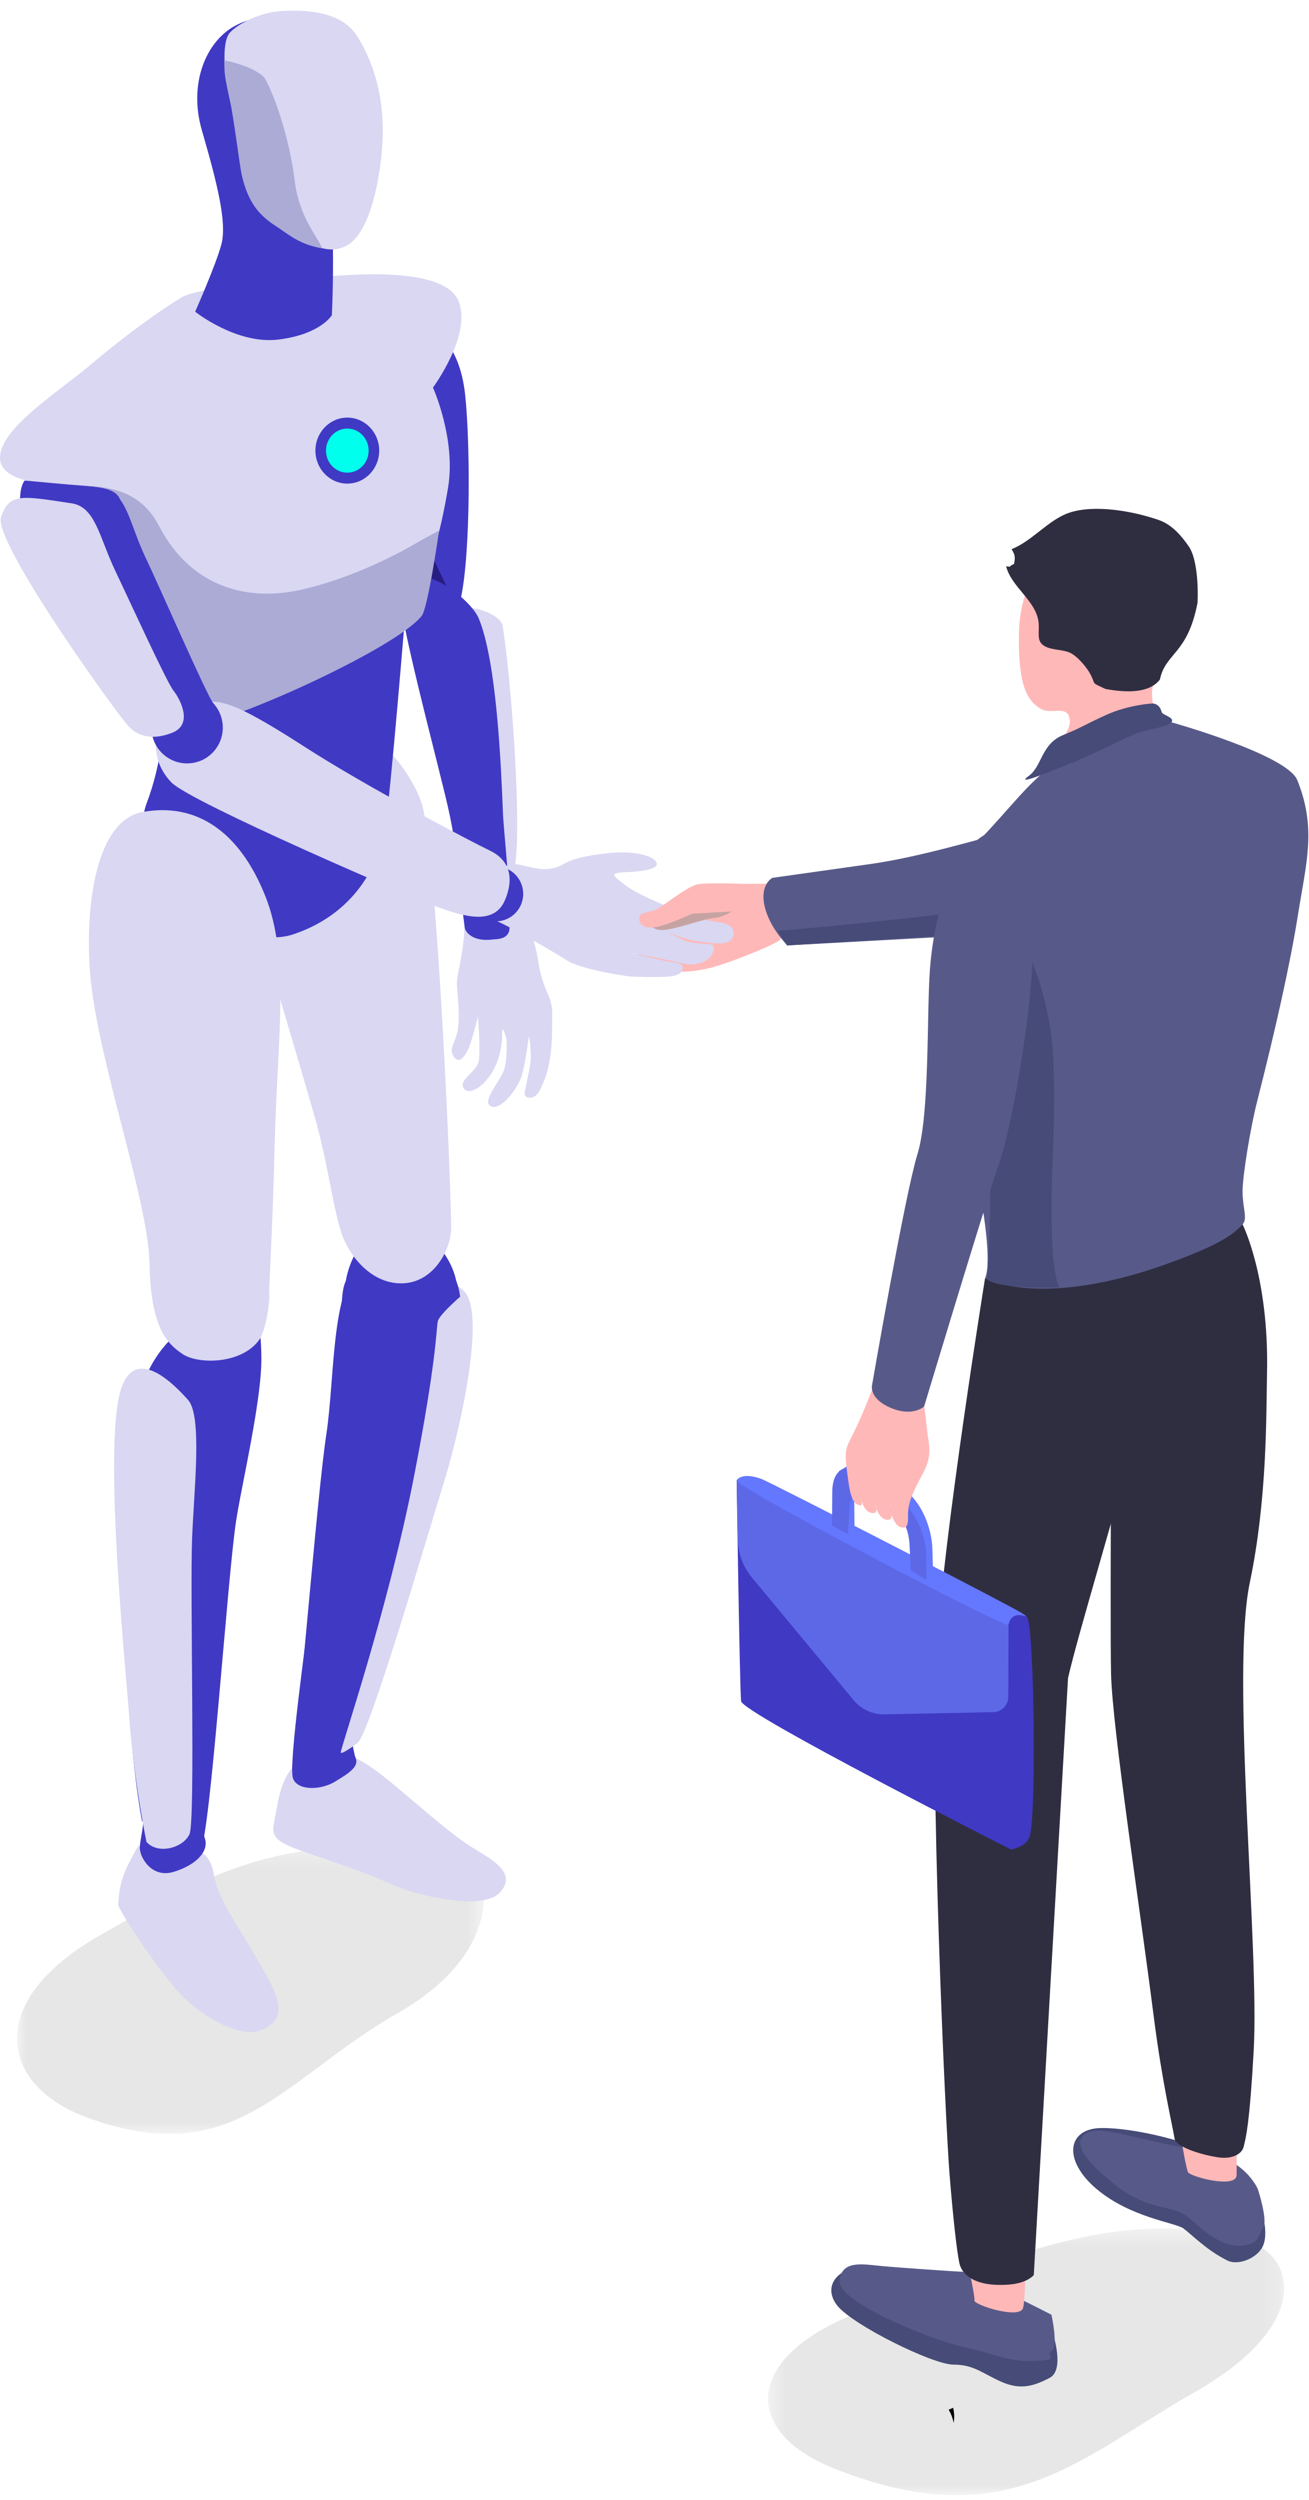 <?xml version="1.0" encoding="UTF-8"?>
<svg width="77px" height="147px" viewBox="0 0 77 147" version="1.1" xmlns="http://www.w3.org/2000/svg" xmlns:xlink="http://www.w3.org/1999/xlink">
    <!-- Generator: Sketch 59.1 (86144) - https://sketch.com -->
    <title>Group</title>
    <desc>Created with Sketch.</desc>
    <defs>
        <polygon id="path-1" points="0.429 0.414 30.79 0.414 30.79 16.095 0.429 16.095"></polygon>
        <polygon id="path-3" points="1.59369462e-05 0.276 27.476 0.276 27.476 17.138 1.59369462e-05 17.138"></polygon>
        <path d="M0.25,1.801 C0.203,2.693 0.885,3.456 1.776,3.505 L1.776,3.505 C2.667,3.553 3.428,2.868 3.476,1.976 L3.476,1.976 C3.524,1.083 2.841,0.321 1.951,0.273 L1.951,0.273 C1.921,0.271 1.892,0.27 1.862,0.27 L1.862,0.27 C1.01,0.27 0.297,0.939 0.25,1.801" id="path-5"></path>
        <path d="M0.457,1.085 C0.457,1.085 -0.017,4.819 0.413,4.961 L0.413,4.961 C0.842,5.103 0.953,4.181 1.322,3.372 L1.322,3.372 C1.647,2.659 1.471,1.453 1.333,0.363 L1.333,0.363 L0.457,1.085 Z" id="path-7"></path>
    </defs>
    <g id="full-HD" stroke="none" stroke-width="1" fill="none" fill-rule="evenodd">
        <g id="boarding--1" transform="translate(-49, -275)">
            <g id="Group" transform="translate(49, 275)">
                <g id="Group-7" opacity="0.095" transform="translate(1, 108)">
                    <g id="Group-3" transform="translate(43.75, 22.629)">
                        <mask id="mask-2" fill="white">
                            <use xlink:href="#path-1"></use>
                        </mask>
                        <g id="Clip-2"></g>
                        <path d="M4.285,14.514 C14.451,18.57 18.589,14.004 25.554,10.021 C32.52,6.038 31.52,1.924 28.391,1.049 C20.613,-1.125 13.131,2.795 6.512,5.073 C-1.085,7.688 -1.26,12.302 4.285,14.514" id="Fill-1" fill="#000000" mask="url(#mask-2)"></path>
                    </g>
                    <g id="Group-6" transform="translate(0, 0.343)">
                        <mask id="mask-4" fill="white">
                            <use xlink:href="#path-3"></use>
                        </mask>
                        <g id="Clip-5"></g>
                        <path d="M4.098,16.166 C12.814,19.38 15.605,13.921 22.383,10.045 C29.162,6.169 27.471,1.212 26.748,1.056 C16.538,-1.141 11.613,1.611 4.835,5.487 C-1.944,9.364 -1.034,14.274 4.098,16.166" id="Fill-4" fill="#000000" mask="url(#mask-4)"></path>
                    </g>
                </g>
                <g id="Group-130">
                    <g id="Group-37" transform="translate(18.78, 18.283)">
                        <path d="M37.318,124.182 L37.313,124.184 C37.265,123.912 37.167,123.652 37.023,123.417 C37.112,123.381 37.201,123.342 37.287,123.302 C37.357,123.591 37.367,123.89 37.318,124.182" id="Fill-1" fill="#000000"></path>
                        <path d="M55.485,111.91 C55.485,111.91 55.839,113.101 55.503,113.809 C55.166,114.517 54.052,114.953 53.432,114.649 C52.188,114.038 51.298,113.091 50.827,112.753 C50.355,112.416 47.697,112.112 45.711,110.426 C43.725,108.74 43.994,106.886 45.98,106.853 C47.966,106.819 51.567,107.729 52.846,108.572 C54.125,109.415 55.485,111.91 55.485,111.91" id="Fill-3" fill="#464B77"></path>
                        <path d="M54.542,113.731 C53.12,114.028 51.937,112.787 51.096,112.079 C50.254,111.37 48.774,111.742 46.855,110.224 C44.937,108.707 44.263,107.661 45.139,107.156 C46.013,106.65 48.024,107.557 51.689,108.143 C54.485,108.589 55.216,110.46 55.216,110.46 C55.216,110.46 55.822,112.315 55.519,112.719 C55.216,113.124 55.35,113.562 54.542,113.731" id="Fill-5" fill="#575A89"></path>
                        <path d="M43.138,118.877 C43.138,118.877 43.879,121.068 42.97,121.54 C42.061,122.013 41.273,122.282 40.129,121.777 C38.985,121.271 38.513,120.765 37.302,120.765 C36.09,120.765 31.379,118.438 30.47,117.292 C29.561,116.145 30.47,114.83 32.724,114.998 C34.98,115.168 38.211,115.437 38.783,115.639 C39.355,115.842 43.138,118.877 43.138,118.877" id="Fill-7" fill="#464B77"></path>
                        <path d="M42.754,120.495 C40.639,120.745 39.961,120.158 38.009,119.753 C36.057,119.349 30.506,117.094 30.606,115.846 C30.707,114.599 31.984,114.863 33.061,114.965 C34.138,115.067 37.572,115.302 37.84,115.302 C38.11,115.302 43.071,117.831 43.071,117.831 C43.071,117.831 43.475,119.652 43.105,119.922 C42.734,120.192 43.327,120.428 42.754,120.495" id="Fill-9" fill="#575A89"></path>
                        <path d="M37.933,113.882 C37.933,113.882 38.601,116.732 38.537,116.988 C38.473,117.245 41.21,118.129 41.401,117.43 C41.564,116.837 41.534,114.034 41.534,113.457 C41.534,112.879 38.382,112.92 37.933,113.882" id="Fill-11" fill="#FFB8B8"></path>
                        <path d="M50.479,105.951 C50.479,105.951 50.853,108.708 51.096,109.439 C51.184,109.704 53.961,110.45 53.961,109.616 C53.961,108.512 54.004,105.819 54.004,105.819 C54.004,105.819 51.247,105.246 50.479,105.951" id="Fill-13" fill="#FFB8B8"></path>
                        <path d="M54.312,53.715 C54.312,53.715 55.866,56.774 55.752,62.403 C55.699,65.045 55.764,69.878 54.734,74.802 C53.62,80.137 55.308,96.184 54.967,102.302 C54.73,106.572 54.518,107.387 54.376,107.954 C54.266,108.396 53.683,108.705 52.846,108.572 C51.74,108.397 50.377,107.938 50.308,107.458 C50.22,106.84 49.588,104.26 49.073,100.194 C48.305,94.137 46.657,83.366 46.577,80.182 C46.498,77.018 46.639,55.872 46.639,55.872 L54.312,53.715 Z" id="Fill-15" fill="#2F2E41"></path>
                        <path d="M26.731,33.692 C26.731,33.692 23.021,33.549 21.599,34.359 C20.176,35.169 18.423,36.316 18.466,37.057 C18.504,37.719 18.868,38.557 19.855,38.732 C21.128,38.958 22.203,38.854 23.158,38.591 C24.112,38.327 26.342,37.468 27.022,37.047 C27.703,36.626 26.731,33.692 26.731,33.692" id="Fill-17" fill="#FFB8B8"></path>
                        <path d="M42.031,115.503 C41.571,115.963 40.78,116.115 39.767,116.07 C38.826,116.029 37.827,115.673 37.645,114.759 C37.503,114.051 37.3,112.33 37.079,109.62 C36.819,106.452 35.894,85.525 36.314,78.74 C36.733,71.954 39.163,56.891 39.163,56.891 L48.628,55.667 C48.628,55.667 49.746,59.369 48.307,64.954 C46.869,70.539 44.662,77.697 44.046,80.39" id="Fill-19" fill="#2F2E41"></path>
                        <path d="M44.359,13.235 C43.052,13.876 41.223,15.653 41.158,18.945 C41.092,22.237 41.74,22.945 42.397,23.373 C43.055,23.801 44.012,23.105 44.144,24.027 C44.275,24.948 42.546,26.471 42.546,26.471 L49.708,24.858 C49.708,24.858 49.001,23.773 48.984,22.502 C48.96,20.735 52.204,19.032 50.627,15.642 C49.051,12.252 45.903,12.478 44.359,13.235" id="Fill-21" fill="#FFB8B8"></path>
                        <path d="M26.656,33.337 C26.656,33.337 25.91,33.712 26.192,34.988 C26.473,36.263 27.538,37.31 27.538,37.31 L43.102,36.459 C43.102,36.459 54.726,35.29 53.951,31.283 C53.21,27.461 50.119,27.839 43.476,29.762 C36.832,31.685 34.479,32.232 32.297,32.542 C30.115,32.852 26.656,33.337 26.656,33.337" id="Fill-23" fill="#575A89"></path>
                        <path d="M26.982,36.452 C27.634,37.549 27.538,37.31 27.538,37.31 L43.093,36.332 C43.093,36.332 54.671,35.091 53.893,30.385 C51.151,31.248 44.31,34.571 37.933,35.325 C32.097,36.016 28.506,36.331 26.982,36.452" id="Fill-25" fill="#464B77"></path>
                        <path d="M47.284,24.763 C49.109,24.213 50.174,24.279 50.127,24.189 C50.127,24.189 56.921,26.088 57.529,27.588 C58.675,30.414 58.058,32.445 57.575,35.489 C57.104,38.458 56.231,42.315 55.165,46.502 C54.789,47.979 54.313,50.81 54.313,51.782 C54.313,52.762 54.626,53.372 54.313,53.715 C53.765,54.316 52.901,54.969 49.568,56.141 C45.664,57.516 41.64,57.985 39.163,56.891 C39.604,55.843 38.968,52.435 38.846,51.649 C38.449,49.089 37.624,44.933 37.259,41.848 C36.863,38.493 36.246,33.725 38.317,31.65 C40.92,29.042 42.289,26.791 44.127,26.311 C45.965,25.83 47.284,24.763 47.284,24.763" id="Fill-27" fill="#575A89"></path>
                        <path d="M43.164,43.747 C42.929,39.38 40.468,33.305 38.207,35.87 C38.247,38.429 39.03,41.521 39.264,45.348 C39.397,47.509 39.591,50.968 39.375,55.402 C39.338,56.157 39.365,56.253 39.264,56.947 C40.11,57.576 43.553,57.415 43.553,57.415 C43.076,56.638 43.076,53.812 43.076,52.135 C43.076,50.807 43.34,47.014 43.164,43.747" id="Fill-29" fill="#464B77"></path>
                        <polyline id="Fill-31" fill="#281C82" points="8.316 16.478 5.105 17.238 5.672 3.675 7.699 2.528"></polyline>
                        <path d="M8.14,17.538 C8.902,15.641 8.92,8.04 8.58,4.912 C7.911,-1.255 1.988,-0.335 1.706,4.205" id="Fill-33" fill="#4039C4"></path>
                        <path d="M2.257,84.202 C1.553,84.773 0.409,84.085 0.202,83.435 C-0.006,82.785 3.039,70.272 3.374,66.651 C3.673,63.408 4.015,59.5 4.585,58.923 C5.155,58.347 7.401,56.299 8.58,57.713 C9.76,59.127 8.334,65.64 7.346,68.838 C6.201,72.547 2.966,83.626 2.257,84.202" id="Fill-35" fill="#D9D7F2"></path>
                    </g>
                    <g id="Group-40" transform="translate(25.667, 50.27)">
                        <mask id="mask-6" fill="white">
                            <use xlink:href="#path-5"></use>
                        </mask>
                        <g id="Clip-39"></g>
                        <path d="M0.25,1.801 C0.203,2.693 0.885,3.456 1.776,3.505 L1.776,3.505 C2.667,3.553 3.428,2.868 3.476,1.976 L3.476,1.976 C3.524,1.083 2.841,0.321 1.951,0.273 L1.951,0.273 C1.921,0.271 1.892,0.27 1.862,0.27 L1.862,0.27 C1.01,0.27 0.297,0.939 0.25,1.801" id="Fill-38" mask="url(#mask-6)"></path>
                    </g>
                    <g id="Group-109" transform="translate(0, 0.094)">
                        <path d="M18.014,103.22 C16.995,103.657 16.503,104.826 16.271,106.277 C16.039,107.728 15.586,108.015 18.006,108.839 C19.559,109.388 21.34,109.937 23.026,110.707 C24.512,111.386 28.442,112.303 29.427,111.171 C30.412,110.04 28.993,109.285 27.805,108.56 C26.617,107.834 24.98,106.372 23.402,105.048 C21.979,103.852 21.317,103.452 20.853,103.278 C20.39,103.104 18.826,102.872 18.014,103.22" id="Fill-41" fill="#D9D7F2"></path>
                        <path d="M20.39,75.143 C19.799,76.13 20.361,78.825 19.781,81.612 C19.202,84.397 18.841,89.617 18.43,92.913 C17.988,96.461 16.961,103.685 17.233,104.475 C17.479,105.194 18.825,105.201 19.694,104.679 C20.563,104.156 21.143,103.779 20.911,103.256 C20.679,102.734 19.55,95.145 20.506,90.879 C21.462,86.613 22.823,79.642 23.315,79.119 C23.807,78.597 24.387,78.742 24.995,77.842 C25.604,76.942 21.433,73.402 20.39,75.143" id="Fill-43" fill="#4039C4"></path>
                        <path d="M17.197,103.803 C16.976,104.821 20.373,103.737 20.604,102.979 C21.791,99.082 24.445,87.471 25.334,84.29 C26.269,80.94 27.948,76.784 26.597,74.782 C26.09,74.032 23.646,73.017 21.544,74.047 C19.442,75.078 19.731,80.765 19.194,84.261 C18.657,87.755 17.49,102.449 17.197,103.803" id="Fill-45" fill="#4039C4"></path>
                        <path d="M8.08,108.545 C7.367,109.8 7.002,110.532 6.956,111.95 C7.366,112.897 9.754,116.366 10.883,117.439 C12.013,118.513 14.159,119.806 15.403,119.27 C17.295,118.454 16.135,116.844 14.582,114.191 C13.987,113.175 12.801,111.477 12.598,110.229 C12.395,108.98 11.845,108.72 11.179,108.662 C10.513,108.604 8.746,107.791 8.08,108.545" id="Fill-47" fill="#D9D7F2"></path>
                        <path d="M9.557,80.963 C8.952,82.526 8.543,86.803 8.398,90.198 C8.253,93.593 8.456,104.287 8.485,105.767 C8.514,107.247 8.253,107.972 8.224,108.524 C8.195,109.076 8.891,110.381 10.223,109.976 C11.555,109.568 12.309,108.756 12.048,108.002 C11.787,107.247 10.86,98.352 11.382,94.057 C11.903,89.762 12.685,85.316 12.974,84.88 C13.264,84.445 13.96,83.923 14.191,83.342 C14.423,82.762 10.802,77.741 9.557,80.963" id="Fill-49" fill="#4039C4"></path>
                        <path d="M8.349,106.981 C9.243,107.804 11.21,109.463 11.791,108.689 C12.372,107.915 13.381,92.584 13.895,89.297 C14.344,86.432 16.124,79.258 15.023,78.256 C12.378,75.85 9.661,78.507 8.701,80.581 C7.027,84.202 7.634,97.096 7.634,99.45 C7.634,103.221 8.349,106.981 8.349,106.981" id="Fill-51" fill="#4039C4"></path>
                        <path d="M24.942,38.783 C25.05,40.536 26.35,46.115 26.656,47.999 C26.961,49.884 26.868,51.212 26.868,52.436 C26.866,53.501 27.427,54.374 28.983,54.02 C30.539,53.666 30.041,52.257 30.269,51.002 C30.734,48.44 30.041,39.567 29.564,36.698 C29.388,35.638 24.661,34.243 24.942,38.783" id="Fill-53" fill="#D9D7F2"></path>
                        <path d="M27.959,51.262 C27.427,51.387 27.058,51.513 27.273,53.474 C27.488,55.435 26.842,57.115 26.877,57.813 C26.91,58.482 27.046,59.344 26.962,60.241 C26.877,61.139 26.364,61.528 26.677,62.013 C26.989,62.497 27.275,62.098 27.488,61.71 C27.746,61.24 28.114,59.672 28.114,59.672 C28.114,59.672 28.272,61.562 28.163,62.3 C28.069,62.934 26.87,63.441 27.31,63.95 C27.764,64.475 29.548,63.162 29.538,60.663 C29.535,59.99 29.801,61.051 29.801,61.051 C29.801,61.051 29.871,62.379 29.585,62.985 C29.299,63.592 28.424,64.627 28.808,64.916 C29.302,65.29 30.173,64.309 30.595,63.411 C30.866,62.839 31.107,60.845 31.107,60.845 C31.107,60.845 31.217,61.158 31.225,62.112 C31.228,62.533 30.916,63.784 30.86,64.186 C30.817,64.498 31.46,64.681 31.793,63.944 C31.99,63.506 32.176,63.14 32.336,62.251 C32.496,61.361 32.475,60.472 32.484,59.479 C32.493,58.452 31.918,58.21 31.639,56.319 C31.449,55.038 30.671,53.002 30.387,52.474 C30.102,51.945 29.334,50.936 27.959,51.262" id="Fill-55" fill="#D9D7F2"></path>
                        <path d="M23.701,36.111 C23.952,37.849 25.249,42.879 25.707,44.732 C26.165,46.585 26.633,48.341 26.731,49.56 C26.788,50.252 27.155,53.062 27.339,54.459 C27.377,54.742 27.86,55.299 28.976,55.151 C29.18,55.124 29.946,55.181 29.975,54.475 C30.057,52.504 29.623,48.677 29.589,47.815 C29.473,44.844 29.213,38.771 28.154,36.256 C27.553,34.829 23.051,31.608 23.701,36.111" id="Fill-57" fill="#4039C4"></path>
                        <path d="M26.773,76.313 C26.152,77.751 24.3,76.52 23.42,76.52 C21.972,76.52 20.31,77.116 20.31,75.666 C20.31,74.215 21.636,71.778 23.083,71.8 C25.623,71.84 27.349,74.982 26.773,76.313" id="Fill-59" fill="#4039C4"></path>
                        <path d="M20.07,72.37 C20.465,73.624 21.742,75.372 23.596,75.372 C25.449,75.372 26.453,73.514 26.531,72.277 C26.608,71.038 25.703,49.612 24.776,47.059 C23.848,44.504 20.795,41.076 17.319,42.624 C13.843,44.172 13.582,48.674 14.67,52.473 C15.728,56.168 17.49,62.01 18.484,65.483 C19.303,68.344 19.541,70.692 20.07,72.37" id="Fill-61" fill="#D9D7F2"></path>
                        <path d="M17.242,54.851 C20.425,53.792 22.185,51.31 22.649,48.582 C22.987,46.593 23.885,35.426 23.885,35.426 C23.885,35.426 10.831,36.046 10.059,36.897 C9.286,37.748 10.426,42.372 8.63,47.131 C7.104,51.174 13.738,56.016 17.242,54.851" id="Fill-63" fill="#4039C4"></path>
                        <path d="M26.944,17.55 C26.218,15.951 22.494,16.007 21.181,16.049 C18.787,16.126 11.835,16.699 10.677,17.395 C9.518,18.091 7.451,19.558 5.443,21.261 C3.434,22.963 0.078,25.026 0.001,26.767 C-0.076,28.508 3.708,28.371 3.708,28.371 C3.708,28.371 4.426,31.807 5.27,34.343 C5.685,35.593 6.124,37.178 6.775,38.624 C13.546,38.565 19.053,36.755 24.611,33.063 C24.596,32.992 25.702,32.001 25.686,31.93 C25.635,31.701 25.946,31.049 26.357,28.577 C26.832,25.719 25.469,22.696 25.469,22.696 C25.469,22.696 27.833,19.506 26.944,17.55" id="Fill-65" fill="#D9D7F2"></path>
                        <path d="M15.364,79.516 C15.364,80.967 14.556,81.729 13.108,81.729 C11.66,81.729 10.121,80.967 10.121,79.516 C10.121,78.065 11.311,77.103 12.743,76.89 C15.223,76.52 15.364,78.065 15.364,79.516" id="Fill-67" fill="#4039C4"></path>
                        <path d="M10.728,79.522 C11.637,80.141 14.165,80.139 15.223,78.727 C15.65,78.157 15.879,76.416 15.84,75.99 C15.802,75.564 16.006,73.191 16.161,67.078 C16.315,60.964 17.068,56.27 15.609,52.604 C14.09,48.786 11.538,47.075 8.376,47.657 C5.91,48.111 5.035,52.301 5.264,56.653 C5.529,61.686 8.712,70.343 8.79,74.135 C8.867,77.927 9.763,78.864 10.728,79.522" id="Fill-69" fill="#D9D7F2"></path>
                        <path d="M13.844,1.415 C12.116,2.33 11.078,4.823 11.874,7.567 C12.778,10.686 13.359,12.994 13.023,14.271 C12.712,15.454 11.48,18.236 11.48,18.236 C11.48,18.236 13.921,20.182 16.393,19.872 C18.865,19.562 19.521,18.44 19.521,18.44 C19.521,18.44 20.641,-2.184 13.844,1.415" id="Fill-71" fill="#4039C4"></path>
                        <path d="M10.87,38.234 C10.186,38.353 9.5,38.445 8.813,38.509 C8.956,37.044 9.97,37.503 10.87,38.234 M25.828,31.101 L24.701,31.714 C24.701,31.714 21.544,33.696 17.786,34.569 C14.627,35.304 11.256,34.492 9.349,30.826 C8.001,28.233 5.506,28.557 3.708,28.371 C3.832,28.948 4.507,32.051 5.27,34.343 C5.686,35.594 6.13,37.178 6.783,38.624 L6.775,38.624 C7.695,40.67 9.041,42.432 11.372,42.546 C13.084,42.629 23.219,38.111 24.805,36.124 C25.167,35.67 25.791,31.38 25.828,31.101" id="Fill-73" fill="#ABABD6"></path>
                        <path d="M28.81,52.682 C28.611,53.427 28.66,53.832 29.344,54.125 C30.027,54.418 32.345,55.748 33.326,56.365 C34.308,56.982 37.071,57.328 37.071,57.328 C37.071,57.328 38.841,57.409 39.519,57.31 C40.197,57.21 40.191,56.857 40.138,56.687 C40.085,56.516 39.564,56.485 39.274,56.44 C38.983,56.394 37.016,55.923 37.016,55.923 C37.016,55.923 39.498,56.382 40.183,56.563 C40.868,56.742 41.608,56.47 41.844,56.093 C42.08,55.716 42.019,55.489 41.842,55.445 C41.664,55.402 40.644,55.39 40.22,55.192 C39.797,54.995 39.129,54.643 39.129,54.643 C39.129,54.643 40.242,55.206 41.291,55.288 C41.773,55.326 43.132,55.674 43.157,54.791 C43.176,54.123 42.161,54.147 41.738,54.044 C40.319,53.703 37.6,52.591 36.8,51.973 C36.001,51.357 35.834,51.237 36.803,51.194 C38.066,51.139 38.894,50.957 38.561,50.542 C38.228,50.128 37.013,49.948 35.915,50.062 C35.286,50.129 33.936,50.262 33.167,50.705 C31.762,51.514 30.617,50.43 29.831,50.803 C28.917,51.237 28.878,52.428 28.81,52.682" id="Fill-75" fill="#D9D7F2"></path>
                        <path d="M29.878,51.018 C30.677,51.414 31.004,52.385 30.609,53.186 C30.214,53.987 29.245,54.315 28.445,53.919 C27.646,53.523 27.318,52.552 27.713,51.751 C28.109,50.95 29.078,50.622 29.878,51.018" id="Fill-77" fill="#4039C4"></path>
                        <path d="M9.195,43.542 C9.195,43.542 8.967,44.745 10.077,45.911 C11.186,47.077 24.52,52.819 25.892,53.299 C27.265,53.777 29.076,54.355 29.712,52.818 C30.35,51.281 29.753,50.376 28.838,49.935 C27.619,49.348 21.523,46.141 18.025,43.888 C14.789,41.803 13.485,41.185 12.53,41.167 C11.755,41.153 9.389,42.021 9.195,43.542" id="Fill-79" fill="#D9D7F2"></path>
                        <path d="M1.45,28.163 C1.45,28.163 3.8,28.384 5.064,28.486 C5.965,28.56 7.056,28.662 7.105,29.515 C7.155,30.369 5.717,30.656 5.114,34.463 C4.511,38.27 3.114,36.542 2.191,33.816 C1.219,30.946 0.898,28.91 1.45,28.163" id="Fill-81" fill="#4039C4"></path>
                        <path d="M12.377,41.099 C13.256,41.858 13.354,43.187 12.596,44.067 C11.839,44.947 10.512,45.045 9.633,44.286 C8.755,43.527 8.657,42.198 9.415,41.318 C10.172,40.438 11.499,40.339 12.377,41.099" id="Fill-83" fill="#4039C4"></path>
                        <path d="M14.376,10.268 C14.376,11.26 15.169,12.122 15.992,12.652 C17.368,13.538 18.848,15.19 20.407,14.34 C21.965,13.49 22.479,9.525 22.514,7.884 C22.553,6.049 22.22,3.999 21.044,2.086 C20.555,1.288 19.488,0.379 16.55,0.556 C15.397,0.624 14.129,1.213 13.554,1.791 C12.978,2.37 13.226,4.442 13.497,5.666 C13.768,6.891 14.376,9.655 14.376,10.268" id="Fill-85" fill="#D9D7F2"></path>
                        <path d="M17.338,10.551 C17.039,8.076 16.146,5.463 15.551,4.47 C14.98,3.867 13.656,3.543 13.194,3.455 C13.194,4.299 13.233,4.475 13.497,5.666 C13.768,6.891 14.089,9.643 14.229,10.239 C14.611,11.857 15.263,12.569 16.197,13.182 C17.049,13.741 17.597,14.272 18.957,14.513 C18.635,13.761 17.59,12.636 17.338,10.551" id="Fill-87" fill="#ABABD6"></path>
                        <path d="M9.084,43.19 C9.578,43.678 9.948,41.994 11.17,41.494 C12.391,40.995 12.942,41.76 12.542,41.255 C12.142,40.751 9.421,34.489 8.56,32.689 C7.608,30.698 7.405,28.688 5.977,28.692 C4.549,28.695 3.41,33.192 2.926,34.634 C2.442,36.075 8.431,42.545 9.084,43.19" id="Fill-89" fill="#4039C4"></path>
                        <path d="M7.612,42.669 C8.106,43.156 8.933,43.483 10.155,42.983 C11.376,42.483 10.599,41.015 10.2,40.51 C9.8,40.005 7.654,35.3 6.794,33.501 C5.841,31.509 5.622,29.715 4.211,29.503 C1.285,29.063 0.545,28.872 0.061,30.314 C-0.422,31.756 6.958,42.023 7.612,42.669" id="Fill-91" fill="#D9D7F2"></path>
                        <path d="M8.614,108.214 C9.301,108.991 10.791,108.56 11.148,107.759 C11.504,106.959 11.166,93.606 11.302,90.301 C11.42,87.421 11.905,83.168 11.06,82.223 C9.03,79.951 7.574,79.744 7.041,81.86 C6.111,85.554 7.428,98.388 7.591,100.736 C7.851,104.498 8.614,108.214 8.614,108.214" id="Fill-93" fill="#D9D7F2"></path>
                        <path d="M27.361,75.902 C27.361,75.902 25.838,77.172 25.75,77.614 C25.662,78.056 25.686,79.875 24.364,86.674 C22.824,94.596 19.988,102.817 20.046,102.964 C20.105,103.111 21.037,102.39 21.037,102.39 L25.422,86.85 L27.537,76.313 L27.361,75.902 Z" id="Fill-95" fill="#D9D7F2"></path>
                        <path d="M22.306,26.403 C22.306,27.475 21.466,28.344 20.43,28.344 C19.394,28.344 18.554,27.475 18.554,26.403 C18.554,25.332 19.394,24.463 20.43,24.463 C21.466,24.463 22.306,25.332 22.306,26.403" id="Fill-97" fill="#4039C4"></path>
                        <path d="M21.684,26.403 C21.684,27.12 21.123,27.7 20.43,27.7 C19.738,27.7 19.176,27.12 19.176,26.403 C19.176,25.687 19.738,25.107 20.43,25.107 C21.123,25.107 21.684,25.687 21.684,26.403" id="Fill-99" fill="#00FFEC"></path>
                        <path d="M61.46,37.908 C60.916,37.606 61.171,37.076 61.088,36.464 C60.919,35.206 59.498,34.436 59.183,33.206 C59.569,33.259 59.288,33.213 59.649,33.068 C59.726,32.662 59.715,32.553 59.504,32.197 C60.691,31.744 61.681,30.467 62.884,30.06 C64.399,29.55 66.662,29.962 68.172,30.488 C68.925,30.751 69.491,31.396 69.938,32.052 C70.429,32.771 70.488,34.476 70.445,35.342 C69.866,38.391 68.559,38.284 68.231,39.861 C67.628,40.66 66.322,40.656 65.029,40.421 C64.162,40.016 64.463,40.191 64.177,39.625 C63.986,39.217 63.41,38.521 62.966,38.302 C62.533,38.088 61.9,38.152 61.46,37.908" id="Fill-101" fill="#2F2E41"></path>
                        <path d="M60.513,45.534 C61.306,44.961 61.239,43.658 62.54,43.128 C63.668,42.668 63.74,42.551 65.059,41.951 C66.377,41.35 67.761,41.274 67.761,41.274 C67.761,41.274 68.202,41.23 68.334,41.782 C68.374,41.949 69.135,42.101 68.907,42.378 C68.64,42.703 67.388,42.774 66.66,43.107 C65.444,43.661 64.412,44.232 62.552,44.971 C61.421,45.418 59.719,46.108 60.513,45.534" id="Fill-103" fill="#464B77"></path>
                        <path d="M38.263,53.767 C38.076,54.029 38.228,54.581 38.908,54.597 C39.588,54.614 41.406,53.932 41.964,53.894 C42.523,53.856 43.048,53.503 43.048,53.503 L38.263,53.767 Z" id="Fill-105" fill="#C6A3A3"></path>
                        <path d="M41.004,51.914 C40.419,52.061 39.265,52.98 38.75,53.303 C38.235,53.626 37.754,53.498 37.637,53.767 C37.521,54.035 37.653,54.728 38.963,54.327 C40.274,53.925 40.654,53.522 41.449,53.503 C42.243,53.485 44.137,53.502 44.398,53.025 C44.66,52.549 44.702,51.914 44.702,51.914 C44.702,51.914 41.588,51.767 41.004,51.914" id="Fill-107" fill="#FFB8B8"></path>
                    </g>
                    <g id="Group-112" transform="translate(53.211, 84.138)">
                        <mask id="mask-8" fill="white">
                            <use xlink:href="#path-7"></use>
                        </mask>
                        <g id="Clip-111"></g>
                        <path d="M0.457,1.085 C0.457,1.085 -0.017,4.819 0.413,4.961 L0.413,4.961 C0.842,5.103 0.953,4.181 1.322,3.372 L1.322,3.372 C1.647,2.659 1.471,1.453 1.333,0.363 L1.333,0.363 L0.457,1.085 Z" id="Fill-110" mask="url(#mask-8)"></path>
                    </g>
                    <g id="Group-129" transform="translate(43.195, 48.388)">
                        <path d="M15.911,46.876 L16.245,60.37 C16.245,60.37 17.046,60.279 17.342,59.688 C17.782,58.805 17.65,47.856 17.254,46.753 C16.549,45.958 15.911,46.876 15.911,46.876" id="Fill-113" fill="#4039C4"></path>
                        <path d="M16.039,47.429 L16.297,60.379 C16.297,60.379 0.46,52.362 0.398,51.641 C0.312,50.629 0.138,38.646 0.138,38.646 L16.039,47.429 Z" id="Fill-115" fill="#4039C4"></path>
                        <path d="M16.129,47.153 L16.117,51.37 C16.127,51.87 15.731,52.283 15.233,52.292 L8.845,52.422 C8.14,52.437 7.467,52.129 7.016,51.585 L1.029,44.367 C0.514,43.746 0.225,42.968 0.208,42.161 L0.138,38.646 L16.129,47.153 Z" id="Fill-117" fill="#5D68E7"></path>
                        <path d="M0.138,38.646 C-0.129,38.973 16.069,47.438 16.129,47.153 C16.373,46.002 17.738,47.052 16.945,46.487 C16.438,46.127 2.101,38.759 1.59,38.576 C0.973,38.355 0.405,38.319 0.138,38.646" id="Fill-119" fill="#6477FF"></path>
                        <path d="M9.98,39.221 L7.926,37.916 C7.42,37.594 6.97,37.582 6.654,37.818 L6.153,38.12 L6.234,38.56 C6.199,38.726 6.18,38.91 6.184,39.115 L6.21,40.637 L6.667,40.928 L6.687,41.834 L7.069,41.452 L7.054,39.891 C7.043,39.247 7.674,39.06 8.167,39.373 L9.786,40.401 C10.278,40.714 10.686,41.49 10.698,42.135 L10.721,43.503 L11.218,43.819 L11.312,44.527 L11.695,44.248 L11.652,42.732 C11.629,41.443 10.965,39.847 9.98,39.221" id="Fill-121" fill="#6477FF"></path>
                        <path d="M5.761,39.42 L5.747,41.318 L6.687,41.834 L6.777,40.291 C6.766,39.647 7.157,39.378 7.649,39.691 L9.624,40.774 C10.117,41.087 10.304,41.969 10.314,42.614 L10.388,43.968 L11.312,44.527 L11.286,43.005 C11.263,41.717 10.447,40.165 9.462,39.54 L7.408,38.234 C6.424,37.608 5.739,38.132 5.761,39.42" id="Fill-123" fill="#5D68E7"></path>
                        <path d="M8.38,32.585 C8.38,32.585 7.679,34.595 6.887,36.122 C6.463,36.938 6.484,37.087 6.713,38.752 C6.82,39.527 6.984,40.091 7.403,40.135 C7.595,40.155 7.464,39.697 7.464,39.697 C7.464,39.697 7.55,40.464 8.056,40.575 C8.563,40.688 8.287,40.079 8.287,40.079 C8.287,40.079 8.444,40.897 8.953,40.977 C9.462,41.057 9.169,40.414 9.169,40.414 C9.169,40.414 9.357,41.274 9.764,41.408 C10.171,41.543 10.231,41.282 10.219,40.69 C10.205,39.995 10.494,39.374 11.094,38.254 C11.732,37.063 11.396,36.516 11.305,35.406 C11.213,34.297 10.996,33.42 10.996,33.42 L8.38,32.585 Z" id="Fill-125" fill="#FFB8B8"></path>
                        <path d="M15.119,0.517 C17.462,-0.355 16.793,3.061 17.416,5.519 C18.04,7.978 16.519,17.238 15.626,19.863 C14.732,22.487 11.165,34.32 11.165,34.32 C11.165,34.32 10.494,34.948 9.2,34.399 C7.905,33.85 8.1,33.074 8.1,33.074 C8.1,33.074 10.039,21.843 10.769,19.493 C11.499,17.143 11.313,11.271 11.506,8.629 C11.741,5.42 12.854,1.36 15.119,0.517" id="Fill-127" fill="#575A89"></path>
                    </g>
                </g>
            </g>
        </g>
    </g>
</svg>